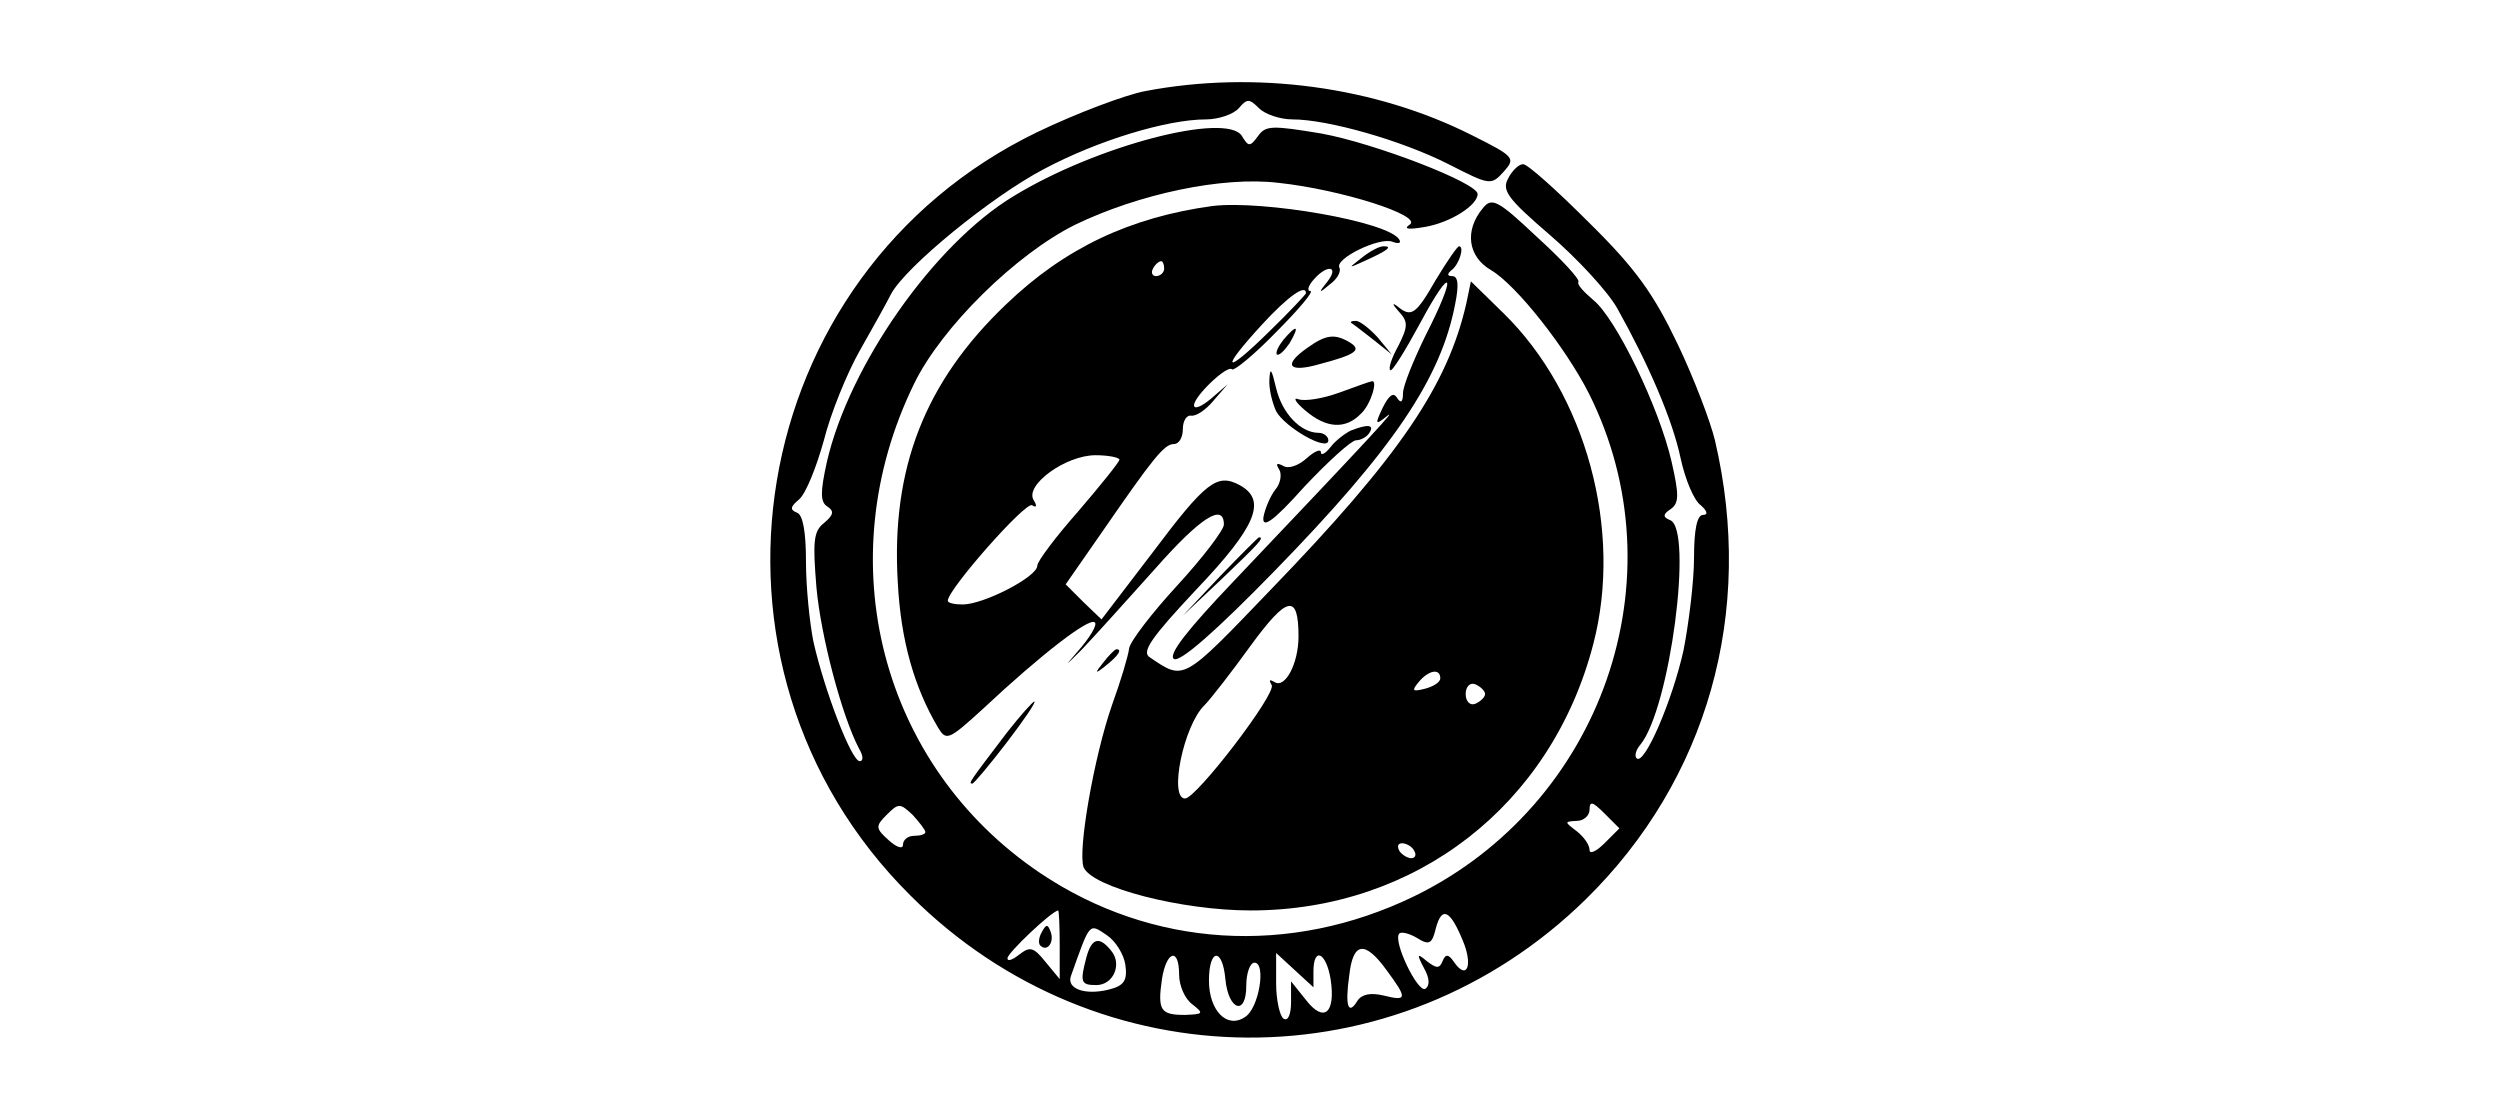 <?xml version="1.0" standalone="no"?>
<!DOCTYPE svg PUBLIC "-//W3C//DTD SVG 20010904//EN"
 "http://www.w3.org/TR/2001/REC-SVG-20010904/DTD/svg10.dtd">
<svg version="1.0" xmlns="http://www.w3.org/2000/svg"
 width="335pt" height="150pt" viewBox="0 0 335 150"
 preserveAspectRatio="xMidYMid meet">

<g transform="translate(0,150) scale(0.1,-0.1)"
fill="#000000" stroke="none">
<path d="M1535 1378 c-27 -5 -93 -30 -145 -55 -393 -190 -481 -714 -170 -1023
252 -252 651 -254 905 -5 163 160 227 385 173 615 -6 25 -28 83 -50 129 -32
67 -56 101 -119 163 -43 43 -82 78 -88 78 -6 0 -15 -9 -20 -19 -9 -16 -1 -27
56 -76 36 -31 77 -75 90 -98 42 -75 74 -149 85 -201 6 -28 18 -57 27 -63 9 -8
10 -13 3 -13 -8 0 -12 -20 -12 -57 0 -32 -7 -88 -14 -124 -15 -68 -53 -156
-63 -145 -3 3 -1 11 5 18 40 49 71 289 40 301 -10 4 -10 8 1 15 11 8 11 19 1
63 -17 74 -75 193 -105 217 -13 11 -22 21 -20 24 3 3 -22 30 -55 60 -53 50
-61 54 -73 39 -25 -30 -20 -65 11 -83 34 -20 100 -104 131 -165 124 -247 18
-551 -234 -674 -167 -81 -352 -69 -501 31 -214 144 -285 419 -169 656 37 76
137 174 216 213 85 41 197 65 272 56 84 -9 194 -44 176 -56 -9 -6 -2 -7 21 -3
34 6 70 29 70 44 0 15 -138 68 -209 81 -66 11 -75 11 -85 -3 -11 -15 -13 -15
-22 0 -21 32 -195 -13 -306 -81 -106 -64 -220 -226 -250 -356 -9 -41 -9 -54 1
-60 9 -6 8 -11 -5 -22 -14 -11 -15 -25 -10 -86 6 -66 34 -172 57 -216 6 -10 6
-17 1 -17 -11 0 -47 94 -62 160 -5 25 -10 73 -10 107 0 40 -4 63 -12 66 -10 4
-9 8 3 18 9 8 23 43 33 79 9 36 31 90 48 120 17 30 36 64 42 76 20 37 134 130
204 167 73 39 166 67 218 67 17 0 37 7 44 15 11 13 14 13 27 0 8 -8 28 -15 45
-15 47 0 146 -28 209 -60 55 -28 57 -29 74 -10 16 18 15 20 -43 49 -129 65
-290 87 -437 59z m-295 -993 c0 -3 -7 -5 -15 -5 -8 0 -15 -5 -15 -12 0 -6 -8
-4 -19 6 -18 16 -18 19 -3 34 16 16 18 16 35 0 9 -10 17 -20 17 -23z m910 -15
c-11 -11 -20 -15 -20 -9 0 7 -8 18 -17 25 -17 13 -17 13 0 14 9 0 17 7 17 15
0 12 4 11 20 -5 l20 -20 -20 -20z m-730 -136 l0 -46 -19 23 c-16 20 -21 21
-35 10 -9 -7 -16 -10 -16 -5 0 7 59 63 68 64 1 0 2 -21 2 -46z m540 6 c14 -33
6 -54 -11 -30 -8 12 -12 12 -16 2 -4 -10 -8 -10 -21 0 -13 11 -14 10 -4 -9 8
-14 8 -24 2 -28 -10 -6 -44 64 -35 74 3 3 14 0 24 -6 16 -10 20 -8 25 13 8 30
19 25 36 -16z m-452 -33 c3 -21 -2 -28 -22 -33 -32 -8 -57 1 -51 18 26 73 24
71 48 55 12 -8 23 -26 25 -40z m350 -7 c28 -38 28 -42 -4 -34 -17 4 -29 2 -35
-7 -12 -20 -17 -8 -11 34 5 45 21 47 50 7z m-278 -6 c0 -15 8 -33 18 -40 15
-12 15 -13 -10 -14 -33 0 -37 6 -31 48 6 38 23 43 23 6z m62 -6 c4 -42 28 -50
28 -9 0 17 5 31 11 31 16 0 6 -62 -13 -73 -24 -16 -48 9 -48 49 0 43 18 45 22
2z m118 10 c0 34 17 26 23 -10 7 -46 -9 -59 -33 -28 l-20 25 0 -28 c0 -16 -4
-26 -10 -22 -5 3 -10 25 -10 47 l0 41 25 -23 25 -23 0 21z"/>
<path d="M1396 251 c-4 -7 -5 -15 -2 -18 9 -9 19 4 14 18 -4 11 -6 11 -12 0z"/>
<path d="M1456 218 c-9 -34 -8 -38 13 -38 23 0 35 28 20 46 -16 20 -26 17 -33
-8z"/>
<path d="M1625 1224 c-110 -15 -198 -56 -277 -132 -109 -104 -154 -220 -145
-372 4 -78 22 -141 54 -195 11 -18 14 -17 60 25 79 74 143 123 150 116 4 -3
-7 -21 -23 -39 -19 -22 -17 -20 6 3 19 20 63 69 98 108 60 68 92 89 92 59 0
-7 -28 -44 -62 -81 -35 -38 -64 -76 -65 -85 -1 -9 -11 -43 -23 -76 -24 -69
-46 -195 -38 -217 11 -27 131 -58 224 -58 221 0 403 141 459 357 40 153 -10
335 -120 443 l-44 43 -6 -29 c-25 -110 -89 -205 -263 -385 -118 -123 -115
-121 -161 -90 -12 7 1 26 62 91 81 85 95 120 58 140 -30 16 -45 5 -117 -91
l-68 -89 -24 23 -24 24 48 69 c69 100 84 119 97 119 7 0 12 9 12 20 0 11 5 19
11 18 7 -1 20 8 30 20 l19 22 -22 -19 c-13 -11 -23 -15 -23 -9 0 12 45 55 51
48 3 -2 30 20 59 50 30 30 51 55 46 55 -5 0 -3 7 4 15 18 21 35 19 19 -2 -13
-16 -12 -17 3 -4 10 7 15 17 13 22 -8 12 54 42 71 35 8 -3 12 -2 9 3 -14 24
-182 53 -250 45z m-65 -84 c0 -5 -5 -10 -11 -10 -5 0 -7 5 -4 10 3 6 8 10 11
10 2 0 4 -4 4 -10z m190 -33 c0 -1 -22 -25 -50 -52 -60 -59 -66 -52 -9 10 35
38 59 55 59 42z m-250 -223 c0 -3 -25 -34 -55 -69 -30 -34 -55 -67 -55 -73 0
-15 -72 -52 -100 -52 -11 0 -20 2 -20 5 0 15 104 133 113 128 6 -4 7 -1 2 7
-12 20 43 60 83 60 17 0 32 -3 32 -6z m240 -237 c0 -36 -18 -70 -32 -61 -7 4
-8 3 -4 -4 7 -11 -101 -152 -116 -152 -22 0 -2 98 26 125 8 8 36 44 62 80 49
67 64 70 64 12z m190 -56 c0 -5 -9 -11 -21 -14 -16 -4 -18 -3 -8 9 13 16 29
19 29 5z m60 -21 c0 -4 -6 -10 -13 -13 -7 -3 -13 3 -13 13 0 10 6 16 13 13 7
-3 13 -9 13 -13z m-95 -210 c3 -5 2 -10 -4 -10 -5 0 -13 5 -16 10 -3 6 -2 10
4 10 5 0 13 -4 16 -10z"/>
<path d="M1824 1154 c-18 -14 -18 -14 6 -3 31 14 36 19 24 19 -6 0 -19 -7 -30
-16z"/>
<path d="M1924 1125 c-27 -47 -33 -51 -52 -35 -7 5 -6 2 2 -7 13 -14 13 -20 0
-46 -9 -16 -14 -31 -11 -33 2 -3 20 26 40 63 44 82 50 67 7 -17 -16 -33 -30
-67 -30 -77 0 -12 -3 -14 -8 -6 -5 8 -11 3 -19 -13 -11 -23 -10 -24 5 -12 16
13 -15 -21 -206 -222 -60 -63 -87 -97 -79 -103 8 -5 56 37 134 117 160 164
224 259 243 359 5 25 4 37 -4 37 -7 0 -7 3 -1 8 10 7 18 32 10 32 -2 0 -16
-20 -31 -45z"/>
<path d="M1811 1067 c2 -1 15 -11 29 -22 l25 -20 -19 23 c-11 12 -24 22 -29
22 -6 0 -8 -1 -6 -3z"/>
<path d="M1720 1045 c-7 -9 -11 -17 -9 -20 3 -2 10 5 17 15 14 24 10 26 -8 5z"/>
<path d="M1752 1034 c-33 -23 -26 -34 16 -22 49 13 57 19 41 29 -20 12 -32 11
-57 -7z"/>
<path d="M1701 992 c-1 -13 4 -32 9 -43 12 -22 70 -55 70 -39 0 5 -6 10 -13
10 -24 0 -49 26 -57 60 -6 25 -8 29 -9 12z"/>
<path d="M1795 974 c-22 -8 -46 -12 -55 -9 -8 3 -4 -4 9 -15 28 -24 54 -26 75
-4 13 12 23 46 14 43 -2 0 -21 -7 -43 -15z"/>
<path d="M1810 923 c-8 -4 -20 -13 -27 -22 -7 -9 -13 -12 -13 -7 0 5 -9 1 -19
-8 -11 -10 -25 -15 -32 -10 -8 4 -10 3 -5 -5 4 -6 2 -19 -5 -27 -7 -9 -14 -26
-16 -37 -2 -16 13 -6 55 41 32 34 63 62 69 62 7 0 15 5 18 10 7 11 -2 12 -25
3z"/>
<path d="M1635 728 l-50 -53 53 50 c48 46 57 55 49 55 -1 0 -25 -24 -52 -52z"/>
<path d="M1479 613 c-13 -16 -12 -17 4 -4 16 13 21 21 13 21 -2 0 -10 -8 -17
-17z"/>
<path d="M1349 518 c-50 -66 -52 -68 -46 -68 2 0 23 25 46 55 23 30 40 55 37
55 -2 0 -19 -19 -37 -42z"/>
</g>
</svg>
